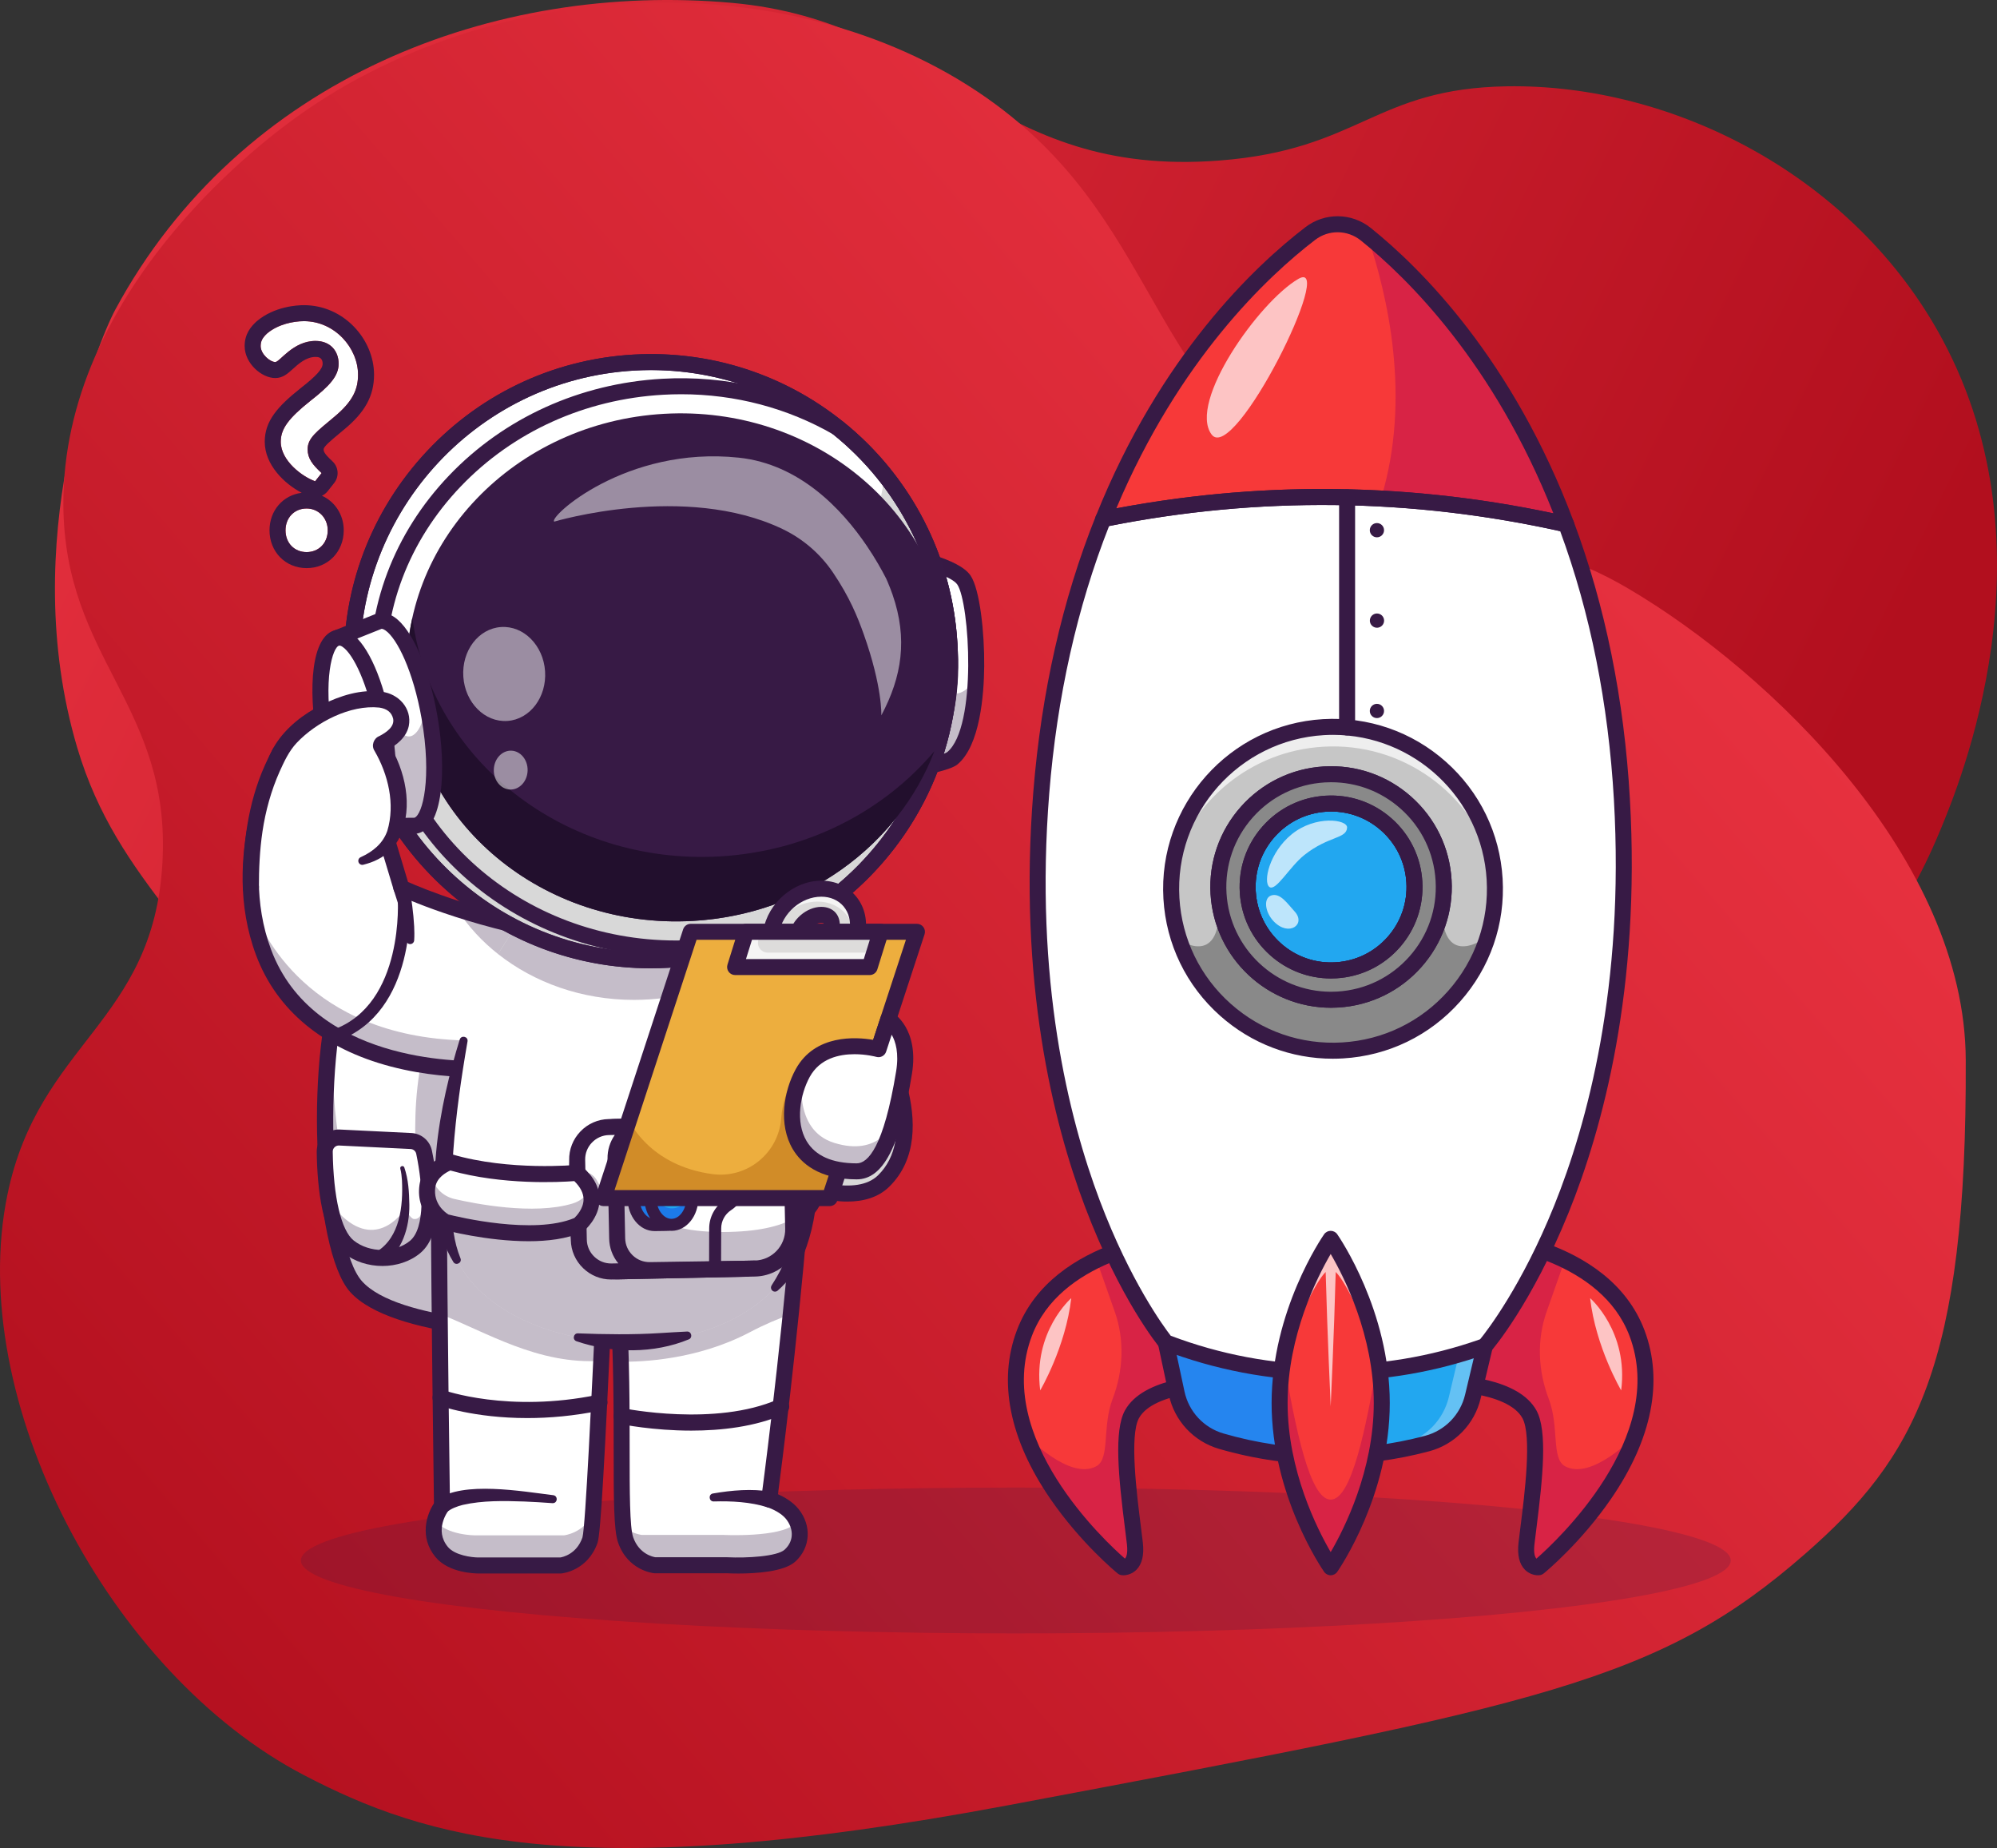 <?xml version="1.0" encoding="UTF-8"?> <svg xmlns="http://www.w3.org/2000/svg" xmlns:xlink="http://www.w3.org/1999/xlink" id="_Слой_1" data-name="Слой 1" viewBox="0 0 3898.5 3606.88"><rect x="0" y="0" width="3898.5" height="3606.88" fill="#333333" stroke="none"/> <defs> <style> .cls-1 { opacity: .7; } .cls-2 { fill: #d18c28; } .cls-2, .cls-3, .cls-4, .cls-5, .cls-6, .cls-7, .cls-8, .cls-9, .cls-10, .cls-11, .cls-12, .cls-13, .cls-14, .cls-15, .cls-16, .cls-17, .cls-18 { stroke-width: 0px; } .cls-3 { fill: #f73939; } .cls-19 { opacity: .5; } .cls-4 { fill: #2585ef; } .cls-5 { fill: #898989; } .cls-6 { fill: #220f2d; } .cls-20 { opacity: .2; } .cls-21 { opacity: .29; } .cls-7 { fill: #371a45; } .cls-8 { fill: #edae3e; } .cls-9 { fill: #fff; } .cls-10 { fill: url(#_Безымянный_градиент_13); } .cls-22 { opacity: .3; } .cls-11 { fill: #d82345; } .cls-12 { fill: #1c7aea; } .cls-13 { fill: #c6c6c6; } .cls-14 { fill: url(#_Безымянный_градиент_13-2); } .cls-15 { fill: #22a7f0; } .cls-16 { fill: #dddcdb; } .cls-17 { fill: #d8d8d8; } .cls-18 { fill: #371944; } </style> <linearGradient id="_Безымянный_градиент_13" data-name="Безымянный градиент 13" x1="2214.38" y1="1309.91" x2="774.28" y2="-2107.07" gradientTransform="translate(570.62 2898.86) rotate(-42.43) scale(1.08 1)" gradientUnits="userSpaceOnUse"> <stop offset="0" stop-color="#b20f1e"></stop> <stop offset="1" stop-color="#e7313f"></stop> </linearGradient> <linearGradient id="_Безымянный_градиент_13-2" data-name="Безымянный градиент 13" x1="-146.39" y1="3009.59" x2="3171.04" y2="1312.57" gradientTransform="translate(-499.61 207.96) rotate(-15.03) scale(1.02 1.08)" xlink:href="#_Безымянный_градиент_13"></linearGradient> </defs> <path class="cls-10" d="m1490.74,3460.59c-429.64,28.22-901.4-279.03-985.4-660.03-62.43-283.16,128.3-430.3,19.33-704.08-107.2-269.32-293.67-365.95-374.17-638.12-118.89-401.95,41.67-793.04,74.5-853.85C469.76,151.13,966.58-35.83,1428.82,5.61c409.01,36.67,502.66,342.48,951.91,307.7,275.17-21.31,302.14-140.85,561.65-144.86,323.2-4.99,678.12,174.29,849.97,494.8,221.48,413.07,33.8,864.72-5.16,958.48-150,360.98-357.45,414.3-1239.36,1118.34-709.61,566.49-789.48,702.95-1057.09,720.52Z"></path> <path class="cls-14" d="m593.31,3464.6C212.59,3265.95-68.08,2731.76,14.49,2331.72c61.37-297.31,285.06-334.91,302.61-647.83,17.26-307.82-192.2-396.15-193.41-699.56-1.64-413.93,386.4-704.54,439.32-744.17C957.54-55.32,1563.05-77.26,1943.49,203.56c336.64,248.48,292.91,583.3,693.15,786.08,245.16,124.21,316.89,26.62,541.57,158.79,279.81,164.6,657.64,529.99,659.28,919.9,2.52,599.34-99.75,777.37-313.08,964.02-284.49,248.91-513.31,295.24-1557.27,491.27-840,157.73-1136.69,64.72-1373.82-59.01Z"></path> <g> <g class="cls-20"> <ellipse class="cls-7" cx="1983.04" cy="3045.72" rx="1395.68" ry="142.33"></ellipse> </g> <g> <path class="cls-3" d="m2769.28,2698.83s176.62-10.66,216.45,61.58c24.84,45.06,1.17,190.48-5.78,252.34-5.54,49.47,23.86,46.16,23.86,46.16,0,0,136.75-111.72,188.8-257.45l.04-.04c22.26-62.32,29.05-130.85,3.05-199.54-26.48-70.05-82.55-114.49-140.85-142.69-90.16-43.58-185.76-48.19-185.76-48.19l-99.81,287.83Z"></path> <path class="cls-11" d="m2769.28,2698.83s176.62-10.66,216.45,61.58c24.84,45.06,1.17,190.48-5.78,252.34-5.54,49.47,23.86,46.16,23.86,46.16,0,0,136.75-111.72,188.8-257.45-2.26,2.34-85.91,88.91-137.57,60.21-26.98-14.98-10.73-76.71-31.63-131.48-20.91-54.8-23.59-114.86-4.09-170.18l35.53-100.82c-90.16-43.58-185.76-48.19-185.76-48.19l-99.81,287.83Z"></path> <path class="cls-7" d="m3002.52,3074.59c-7.4,0-17.51-2.72-25.47-10.68-11.07-11.06-15.32-28.86-12.62-52.9,1.02-9.09,2.4-19.97,3.94-32.07,7.84-61.85,22.44-176.97,3.67-211.01-28.72-52.07-155.42-56.29-201.82-53.52-5.17.34-10.23-2-13.38-6.16-3.15-4.16-4.02-9.62-2.31-14.55l99.81-287.85c2.27-6.55,8.58-10.93,15.51-10.48,11,.53,270.13,15.15,340.46,200.96,37.38,98.76,14.86,212.49-65.14,328.89-59.4,86.44-128.57,143.39-131.49,145.77-2.32,1.9-5.14,3.09-8.12,3.43-.94.1-1.96.16-3.03.16Zm-206.14-392.09c54.66,0,168.51,7.8,203.01,70.36,21.88,39.67,12.47,131.44-.03,230.02-1.51,11.93-2.87,22.66-3.88,31.62-2.16,19.22,2.08,25.59,3.43,27.08.17.19.34.36.52.51,38.03-33.27,256.81-236.14,181.66-434.69-55.17-145.77-251.39-174.79-301.21-179.84l-88.4,254.96c1.57-.01,3.22-.02,4.91-.02Z"></path> <g class="cls-1"> <path class="cls-9" d="m3104.18,2533.67s75.34,65.23,60.64,180.08c0,0-49.62-84.07-60.64-180.08Z"></path> </g> </g> <g> <path class="cls-9" d="m1063.55,1770.87l5.82,80.74,2.98,41.12,51.18,709.21s-48.56.75-113.74-3.49c-12.75-.83-26.14-1.84-39.93-3.09-102.73-9.25-227.45-31.45-274.81-84.25-70.79-78.97-82.6-464.53-19.39-617.41,28.95-70.09,176.09-100.61,280.58-113.6,11.67-1.48,22.83-2.71,33.22-3.74,43.79-4.43,74.09-5.49,74.09-5.49Z"></path> <g class="cls-21"> <path class="cls-7" d="m1069.36,1851.61l2.98,41.12,40.64,563.12,10.54,146.09s-1.02.01-2.94.03c-.55,0-1.2,0-1.89,0-.55,0-1.16,0-1.78,0-.47.02-.94,0-1.41.02-.18-.01-.4.01-.58,0-.87,0-1.85,0-2.87-.02-.22.03-.43.02-.69.01-.84,0-1.71-.01-2.65,0-1.27,0-2.58-.02-3.97-.03-.98-.03-2.04,0-3.09-.03-1.09-.01-2.18-.03-3.31-.04-1.42-.01-2.91-.05-4.44-.05-3.1-.06-6.38-.11-9.84-.2-3.06-.03-6.27-.12-9.63-.22-3.87-.12-7.91-.21-12.11-.36-15.52-.53-33.28-1.34-52.52-2.59-3.74-.24-7.55-.51-11.4-.77-2.68-.19-5.43-.4-8.18-.62-6.64-.51-13.47-1.07-20.35-1.7-102.76-9.24-227.45-31.45-274.77-84.26-58.31-65.01-76.65-337.92-45.97-517.65-5.28,156.28,15.92,323.3,59.88,372.3,21.73,24.23,105.3-64.51,102.75-114.53-6.56-128.99,10.48-295.55,127.25-396.94,3.03-2.63,72.72,4.69,130.37-2.68Z"></path> </g> <path class="cls-7" d="m1112.13,2617.63c-62.35,0-347.1-5.07-428.71-96.09-74.55-83.15-88.25-474.11-22.21-633.82,21.17-51.21,96.12-89.03,222.75-112.39,91.33-16.85,175.51-19.93,179.05-20.05l15.04-.52,62.28,862.56-16.53.25c-1.31.02-5.34.07-11.66.07Zm-63.07-830.48c-101.6,5.38-326.26,33.36-358.98,112.5-60.08,145.31-49.52,527.28,16.61,601.04,70.02,78.1,331.44,85.16,400.07,85.64l-57.7-799.18Z"></path> <path class="cls-9" d="m662.71,2220.2l139.65,6.82c12.47.61,22.96,9.53,25.5,21.75,9.31,44.75,25.45,149.22-17.38,184.98-35.55,29.68-94.58,27.85-129.88-.48-39.49-31.69-45.95-134.4-46.65-185.31-.22-15.83,12.95-28.53,28.76-27.76Z"></path> <g class="cls-21"> <path class="cls-7" d="m827.85,2248.79c9.33,44.73,25.45,149.21-17.39,184.95-35.55,29.69-94.57,27.86-129.89-.48-24.27-19.5-36.06-65.86-41.7-110.49,6.86,22.19,17.19,40.09,29.77,51.68,72.03,66.42,122.37-15.43,122.37-15.43,0,0,9.61,19.3,16.89,20.22,30.45,3.83,21.7-90.94,16.03-139.88,1.85,2.78,3.21,5.95,3.92,9.42Z"></path> </g> <path class="cls-7" d="m746.59,2470.92c-27.18,0-54.61-8.49-75.77-25.47-41.59-33.38-51.5-125.7-52.5-197.28-.16-11.83,4.62-23.33,13.13-31.55,8.51-8.22,20.21-12.63,32.01-12.03l139.65,6.82c19.59.96,36.05,15.01,40.03,34.17,12,57.66,25.01,160.34-22.67,200.15-20.11,16.79-46.88,25.18-73.9,25.18Zm-85.24-235.14c-3.08,0-5.97,1.16-8.19,3.32-2.37,2.28-3.64,5.35-3.6,8.65,1.24,89.02,16.49,153.82,40.81,173.34,30.65,24.59,81.07,24.9,110.09.67,29.8-24.88,25.79-104.03,12.1-169.8-1.09-5.23-5.6-9.07-10.97-9.34l-139.64-6.82c-.2,0-.4-.01-.6-.01Z"></path> <path class="cls-7" d="m735.38,2442.98c45.8-28.26,51.64-89.65,49.35-138.93-.52-7.84-1.34-16.12-3.28-23-1.31-4.9,5.89-7.37,7.8-2.56,8.19,23.94,9.39,48.15,9.87,73.09.58,43.11-13.91,91.69-52.01,116.49-17.89,9.75-30.73-17.56-11.74-25.08h0Z"></path> <path class="cls-7" d="m885.43,1885.47c-66.61-1.42-135.89-2.66-200.84,12.84-19.97,4.91-27.99-24.25-8.19-30.17,52.89-9.6,105.67-6.57,158.69-3.38,17.25,1.25,34.36,2.72,51.64,4.67,4.42.5,7.6,4.48,7.1,8.91-.48,4.25-4.2,7.36-8.41,7.14h0Z"></path> </g> <path class="cls-9" d="m1189.22,2339.38c-2.94,44.31-8.94,179.44-15.5,316.67-7.91,165.82-16.64,334.69-21.93,349.88-15.86,45.55-57.05,49.53-57.05,49.53h-161.46s-49.35-.07-71.06-26.32c-35.65-43.14.6-90.08.6-90.08,0,0-2.73-195.62-4.51-374.68-.74-76.95-1.31-150.89-1.42-204.88l332.32-20.12Z"></path> <g class="cls-21"> <path class="cls-7" d="m1189.22,2339.38c-2.94,44.31-8.94,179.44-15.5,316.67-123.78,7.91-224.22-56.13-315.39-91.67-.74-76.95-1.31-150.89-1.42-204.88l332.32-20.12Z"></path> </g> <g class="cls-21"> <path class="cls-7" d="m1157.29,2956.01c-2.06,27.42-3.94,45.41-5.5,49.92-15.86,45.55-57.05,49.53-57.05,49.53h-161.46s-49.35-.07-71.06-26.32c-17.81-21.53-17.67-44.03-13.06-61.13,0,.04.03.07.07.11,23.52,28.42,76.99,28.49,76.99,28.49h174.94s36.44-3.51,56.12-40.59Z"></path> </g> <path class="cls-7" d="m1094.74,3071.06h-161.46c-5.82,0-57.44-.96-83.08-31.98-32.01-38.74-17.45-83.01-3.06-104.88-.65-47.16-5.56-407.99-5.85-574.66-.01-8.63,6.97-15.63,15.59-15.65h.03c8.62,0,15.61,6.97,15.62,15.59.31,177.43,5.86,575.37,5.92,579.37.05,3.53-1.1,6.98-3.26,9.77-1.11,1.47-28,37.78-.91,70.56,13.85,16.76,47.32,20.58,59.05,20.64h160.43c4.24-.65,31.82-6.1,43.28-39.03,5.98-21.29,18.25-284,26.38-457.84,4.33-92.56,8.06-172.5,10.21-204.62.58-8.6,8.04-15.14,16.63-14.55,8.61.58,15.12,8.02,14.55,16.63-2.13,31.81-5.85,111.6-10.17,203.99-14.12,302.07-21.92,448.94-28.08,466.65-18.92,54.39-68.22,59.74-70.31,59.94-.5.05-1,.07-1.49.07Z"></path> <path class="cls-9" d="m1546.79,2955.16c18.87,23.38,21.39,57.19-4.43,80.96-25.86,23.77-123.18,18.91-123.18,18.91h-140.81s-41.19-3.97-57.05-49.53c-12.28-35.34-5-181.22-9.4-347.78-.92-35.37-2.38-71.66-4.65-108.03l354.06-172.49c-5.5,64.96-11.53,128.53-17.63,188.1-20.86,204.49-42.04,361.34-42.04,361.34,0,0,28.95,8.44,45.13,28.52Z"></path> <g class="cls-21"> <path class="cls-7" d="m1542.36,3036.13c-25.85,23.74-123.16,18.9-123.16,18.9h-140.81s-41.2-3.98-57.05-49.51c-1.99-5.7-3.48-14.29-4.57-25.42,18.04,13.98,36.32,15.74,36.32,15.74h159.2s110,5.47,139.25-21.4c1.56-1.44,3.05-2.89,4.37-4.41,9.64,21.44,7.18,47.01-13.55,66.11Z"></path> </g> <g class="cls-21"> <path class="cls-7" d="m1561.33,2377.2c-5.5,64.96-11.53,128.53-17.63,188.1-23.77,8.23-50.63,19.48-80,34.95-102.92,54.24-212.26,58.11-251.78,57.47-.92-35.37-2.38-71.66-4.65-108.03l354.06-172.49Z"></path> </g> <path class="cls-7" d="m1441.68,3071.17c-10.36,0-18.55-.31-22.88-.52h-140.42c-.5,0-1-.02-1.5-.07-2.09-.2-51.39-5.55-70.31-59.94-8.58-24.66-8.59-86.38-8.6-179.8-.01-80.36-.03-180.37-6.29-280.16-.54-8.61,6-16.03,14.61-16.57,8.57-.51,16.03,6.01,16.56,14.61,6.32,100.76,6.34,201.31,6.35,282.1.01,80.42.02,149.87,6.87,169.55,11.39,32.73,38.71,38.32,43.32,39.03h139.79c.26,0,.52,0,.77.02,37.73,1.86,97.33-1.5,111.8-14.82,20.22-18.58,16.01-43.35,2.87-59.66-12.81-15.89-37.13-23.26-37.38-23.33-7.38-2.19-12.1-9.45-11.07-17.08.35-2.61,35.52-264.43,59.59-548.65.73-8.59,8.3-14.98,16.88-14.24,8.6.73,14.97,8.29,14.25,16.88-21.17,250-50.91,482.72-58.13,537.9,11.53,5.05,28.42,14.33,40.19,28.93,25.94,32.18,23.39,75.19-6.05,102.26-22.1,20.32-77.91,23.56-111.23,23.56Z"></path> <path class="cls-7" d="m1349.51,2792.24c-75,0-134.92-12.19-139.26-13.1-8.44-1.76-13.86-10.03-12.1-18.47,1.75-8.45,10.02-13.85,18.47-12.11,1.78.37,180.05,36.52,302.2-17.43,7.88-3.5,17.11.08,20.6,7.98,3.49,7.89-.09,17.11-7.98,20.6-57.23,25.28-124.08,32.53-181.94,32.53Z"></path> <path class="cls-7" d="m1029.38,2767.76c-104.37,0-170.94-23.96-174.8-25.39-8.09-2.99-12.23-11.97-9.24-20.06,2.99-8.09,11.95-12.23,20.04-9.25h0c1.25.46,127,45.35,301.79,9.15,8.44-1.77,16.72,3.68,18.46,12.12,1.75,8.45-3.68,16.71-12.13,18.46-53.15,11.02-101.76,14.97-144.13,14.97Z"></path> <path class="cls-7" d="m852.81,2927.09c50.67-37.08,166.87-16.16,227.39-8.79,9.74,1.54,8.26,16.11-1.69,15.53-18.3-1.33-36.58-2.47-54.82-3.21-40.08-1.35-81.19-2.24-120.13,6.58-10.88,2.68-23.75,7.48-31.26,14.32-16.54,13.3-36.19-11.2-19.48-24.44h0Z"></path> <path class="cls-7" d="m1498.01,2941.82c-32.95-10.38-69.72-12.33-104.64-11.33-9.59.25-11.06-13.79-1.64-15.53,37.58-6.4,75.17-9.72,113.6-3.51,21.8,4.45,14.16,36.33-7.32,30.37h0Z"></path> <path class="cls-3" d="m2426.21,2698.83s-176.62-10.66-216.45,61.58c-24.84,45.06-1.17,190.48,5.78,252.34,5.54,49.47-23.86,46.16-23.86,46.16,0,0-136.75-111.72-188.8-257.45l-.04-.04c-22.26-62.32-29.05-130.85-3.05-199.54,26.48-70.05,82.55-114.49,140.85-142.69,90.16-43.58,185.76-48.19,185.76-48.19l99.81,287.83Z"></path> <path class="cls-11" d="m2426.21,2698.83s-176.62-10.66-216.45,61.58c-24.84,45.06-1.17,190.48,5.78,252.34,5.54,49.47-23.86,46.16-23.86,46.16,0,0-136.75-111.72-188.8-257.45,2.26,2.34,85.91,88.91,137.57,60.21,26.98-14.98,10.73-76.71,31.63-131.48,20.91-54.8,23.59-114.86,4.09-170.18l-35.53-100.82c90.16-43.58,185.76-48.19,185.76-48.19l99.81,287.83Z"></path> <path class="cls-7" d="m2192.96,3074.59c-1.07,0-2.09-.06-3.03-.16-2.98-.34-5.8-1.53-8.12-3.43-2.91-2.38-72.08-59.33-131.49-145.77-80-116.4-102.52-230.13-65.14-328.89,70.33-185.82,329.46-200.43,340.46-200.96,6.96-.45,13.24,3.94,15.51,10.48l99.81,287.85c1.71,4.93.84,10.39-2.31,14.55-3.15,4.16-8.18,6.5-13.38,6.16-46.41-2.77-173.1,1.45-201.82,53.52-18.77,34.03-4.17,149.16,3.67,211.01,1.53,12.09,2.91,22.97,3.94,32.07,2.7,24.04-1.54,41.84-12.62,52.9-7.97,7.96-18.08,10.68-25.47,10.68Zm122.65-647.04c-49.81,5.05-246.04,34.07-301.21,179.84-75.24,198.79,143.61,401.46,181.65,434.69.18-.15.35-.32.52-.51,1.35-1.49,5.59-7.86,3.43-27.08-1.01-8.96-2.37-19.69-3.88-31.62-12.5-98.58-21.91-190.36-.03-230.02,35.57-64.49,155.43-70.82,207.92-70.34l-88.4-254.96Z"></path> <path class="cls-15" d="m2275.89,2620.13l21.17,99.11c9.58,44.84,43.01,80.8,87.03,93.62h0c131.09,38.19,270.13,39.77,402.05,4.59h0c44.3-11.82,78.54-47,89.14-91.61l23.43-98.6-622.82-7.11Z"></path> <g class="cls-22"> <path class="cls-9" d="m2604.44,2842.63c-7.67.11-15.33.1-23-.04,53.13-2.48,106.04-10.64,157.86-24.45,22.15-5.92,41.8-17.65,57.24-33.51,15.4-15.86,26.62-35.81,31.93-58.13l23.41-98.58,22.95.31,23.89-1-23.45,98.58c-5.3,22.32-16.49,42.27-31.93,58.13-15.4,15.86-35.05,27.59-57.2,33.51-59.58,15.88-120.58,24.28-181.7,25.18Z"></path> </g> <path class="cls-4" d="m2604.44,2842.63c-74.16,1.1-148.44-8.86-220.34-29.78-44.03-12.82-77.44-48.8-87.04-93.6l-21.17-99.11,325.94,3.69c-21.27,11.46-48.59,36.81-47.78,91.61,1.32,89.32,87.51,125.58,87.51,125.58.09.04.21.04.3.08-12.44.86-24.93,1.34-37.43,1.53Z"></path> <path class="cls-9" d="m3133.67,2070.14c-2.93,14.88-6.05,29.48-9.25,43.77-21.83,96.69-49.32,179.74-77.59,249.09-10.07,24.8-20.23,47.8-30.3,69.12-61.42,130.15-117.81,195.13-117.81,195.13-38.35,13.67-77.32,24.72-116.83,33.04-1.56.31-3.12.66-4.69.98-161.31,33.07-329.38,21.32-485.46-35.3-5.27-1.87-10.54-3.83-15.78-5.86,0,0-156.94-189.11-222.31-562.62-25.11-143.19-36.71-313.49-20.89-510.61,54.11-673.54,398.13-995,529.17-1094.15,29.75-22.51,71.01-22.13,100.24,1.06,80.42,63.79,242.19,216.41,361.62,486.74,53.19,120.47,98.01,264.25,123.43,433.95,7.15,47.52,12.77,97.08,16.56,148.7.98,12.11,1.76,24.37,2.5,36.67,11.29,197.59-4.26,367.69-32.61,510.29Z"></path> <path class="cls-3" d="m3057.44,1023.36c-119.22-26.9-240.15-43.58-361.56-49.98-181.19-9.61-363.31,3.59-542.08,39.67,127.96-319.46,318.17-492.25,408.06-560.31,29.79-22.53,71.07-22.06,100.36,1.13,2.23,1.76,4.53,3.59,6.87,5.51,90.79,73.61,270.77,249.8,388.34,563.99Z"></path> <path class="cls-11" d="m2695.89,973.37c59.98-195.87,12.77-398.11-26.79-514,90.79,73.61,270.77,249.8,388.34,563.99-119.22-26.9-240.15-43.58-361.56-49.98Z"></path> <path class="cls-7" d="m3057.46,1038.96c-1.14,0-2.29-.13-3.44-.38-296.95-66.99-598.79-70.43-897.12-10.23-5.64,1.14-11.42-.91-15.09-5.31-3.67-4.41-4.63-10.48-2.5-15.8,125.85-314.23,310.27-488.1,409-563.78,37.92-29.07,90.43-28.47,127.69,1.45,97,77.91,277.43,255.94,396.09,572.97,2.01,5.38.91,11.42-2.86,15.74-3,3.44-7.31,5.35-11.77,5.35Zm-475.65-84.58c150.69,0,301.23,15.84,450.66,47.5-115.93-293.2-284.31-458.96-376.03-532.63-26.01-20.89-62.65-21.3-89.12-1.01-93.36,71.56-265.45,233.45-388.03,523.91,133.77-25.18,268.21-37.77,402.53-37.77Z"></path> <path class="cls-7" d="m2597.09,2695.22c-3.52,0-7.03-.02-10.55-.06-108.49-1.24-214.88-21.57-316.21-60.42-2.5-.96-4.72-2.55-6.43-4.61-3.13-3.77-77.52-94.58-145.58-274.35-62.54-165.19-130.85-439.81-101.11-810.09,15.59-194.1,56.65-375.26,122.04-538.46,2.08-5.18,6.72-8.79,12.09-9.62,302.49-60.95,608.49-57.42,909.56,10.51,5.14,1.16,9.34,4.83,11.19,9.76,61.65,164.65,98.57,346.7,109.73,541.11,21.29,370.86-53.24,643.85-119.53,807.57-72.14,178.17-148.56,267.26-151.77,270.96-1.76,2.02-4.01,3.56-6.53,4.46-98.83,35.35-202.03,53.25-306.9,53.25Zm-311.6-88.13c96.67,36.54,198.05,55.66,301.4,56.84,103.31,1.17,205.12-15.62,302.56-49.94,13.77-16.96,81.53-104.63,144.51-260.71,64.77-160.51,137.58-428.3,116.67-792.5-10.8-188.15-46.07-364.41-104.86-524.03-291.55-64.59-587.77-67.97-880.65-10.03-62.41,158.24-101.69,333.63-116.78,521.48-29.21,363.63,37.49,633.01,98.59,794.95,59.41,157.46,125.16,246.65,138.56,263.95Z"></path> <path class="cls-7" d="m2593.34,2858.33c-71.96,0-143.88-10.17-213.61-30.48-49.61-14.45-87.14-54.82-97.93-105.36l-21.17-99.11c-1.8-8.43,3.58-16.73,12.01-18.54,8.45-1.8,16.74,3.57,18.54,12.01l21.17,99.11c8.39,39.28,37.56,70.66,76.12,81.89,128.36,37.38,264.48,38.94,393.66,4.49,38.81-10.35,68.68-41.05,77.97-80.13l23.43-98.6c1.99-8.39,10.42-13.57,18.81-11.58,8.39,1.99,13.58,10.42,11.59,18.81l-23.43,98.6c-11.95,50.27-50.38,89.77-100.31,103.09-64.51,17.2-130.69,25.8-196.83,25.8Z"></path> <path class="cls-13" d="m2905.77,1823.2c-36.35,124.64-147.76,218.91-284.78,226.99-145.97,8.67-274.71-83.21-318.64-215.71l-.04-.04c-8.51-25.62-13.82-52.79-15.5-81.03-10.35-174.24,122.54-323.87,296.77-334.18,174.28-10.35,323.87,122.54,334.22,296.77,2.19,37.21-2.15,73.33-12.03,107.19Z"></path> <g class="cls-1"> <path class="cls-9" d="m2915.38,1691.37c-41.67-142.8-177.6-243.16-332.39-233.94-141.32,8.36-256.2,105.47-293.77,233.94,20.07-146.43,141.2-263.07,294.35-272.13,165.96-9.84,309.54,110.2,331.8,272.13Z"></path> </g> <path class="cls-5" d="m2905.77,1823.2c-36.35,124.64-147.76,218.91-284.78,226.99-145.97,8.67-274.71-83.21-318.64-215.71,0,0,86.22,59.63,77.16-81.07h436.45c-9.06,140.69,77.2,81.07,77.2,81.07l12.61-11.29Z"></path> <path class="cls-7" d="m2601.85,2066.39c-81.19,0-158.57-29.32-219.79-83.69-66.24-58.83-105.61-139.93-110.85-228.36-10.82-182.56,128.9-339.89,311.46-350.72,88.48-5.21,173.62,24.27,239.86,83.1,66.24,58.83,105.61,139.93,110.85,228.36,5.24,88.44-24.27,173.62-83.1,239.86-58.83,66.24-139.93,105.61-228.36,110.85-6.71.4-13.41.6-20.07.6Zm.64-632.11c-5.96,0-11.95.18-17.97.53-165.37,9.8-291.93,152.31-282.12,317.68,4.75,80.11,40.41,153.57,100.41,206.86,60,53.29,137.17,80.02,217.27,75.27h0c80.11-4.75,153.57-40.41,206.86-100.41,53.29-60,80.02-137.16,75.27-217.27-9.45-159.34-142.11-282.66-299.71-282.66Z"></path> <circle class="cls-15" cx="2598.48" cy="1731.21" r="220.08" transform="translate(-463.07 2344.46) rotate(-45)"></circle> <path class="cls-7" d="m2598.25,1909.75c-43.71,0-85.37-15.79-118.33-45.06-35.65-31.67-56.84-75.32-59.66-122.92-2.83-47.6,13.04-93.45,44.71-129.11,31.67-35.65,75.33-56.84,122.95-59.66,47.6-2.8,93.45,13.04,129.1,44.71,35.65,31.66,56.84,75.32,59.66,122.92,2.83,47.61-13.05,93.48-44.72,129.14-31.67,35.65-75.33,56.84-122.94,59.65-3.6.21-7.2.32-10.78.32Zm.49-325.83c-2.97,0-5.95.09-8.95.27-39.3,2.32-75.32,19.8-101.45,49.22-26.12,29.41-39.22,67.24-36.88,106.51,2.32,39.28,19.8,75.29,49.22,101.42,29.41,26.12,67.28,39.22,106.52,36.91h0c39.27-2.32,75.3-19.8,101.43-49.22,26.13-29.42,39.24-67.26,36.9-106.55-2.32-39.28-19.8-75.29-49.21-101.41-27.17-24.13-61.53-37.15-97.56-37.15Z"></path> <path class="cls-7" d="m2598.32,1966.91c-123.65,0-227.72-96.74-235.13-221.75-7.69-129.74,91.6-241.54,221.34-249.23,62.88-3.7,123.38,17.25,170.45,59.05,47.08,41.8,75.05,99.44,78.78,162.28,7.69,129.74-91.6,241.54-221.34,249.23-4.72.28-9.43.42-14.1.42Zm.43-440.17c-4.11,0-8.23.12-12.37.37-54.52,3.23-104.51,27.5-140.78,68.33-36.26,40.83-54.46,93.34-51.22,147.86,6.67,112.54,103.71,198.55,216.19,192,112.54-6.67,198.67-103.66,192-216.2-3.23-54.52-27.5-104.51-68.33-140.78-37.73-33.51-85.44-51.59-135.49-51.59Z"></path> <path class="cls-5" d="m2818.15,1718.2c-7.19-121.33-111.37-213.87-232.69-206.69-121.33,7.18-213.87,111.41-206.69,232.73,7.22,121.33,111.41,213.83,232.73,206.65s213.87-111.37,206.65-232.69Zm-210.05,175.64c-89.81,5.31-166.93-63.18-172.25-152.99-5.35-89.81,63.14-166.93,152.99-172.25,89.81-5.35,166.93,63.14,172.24,152.96,5.35,89.85-63.18,166.97-152.99,172.28Z"></path> <path class="cls-7" d="m2598.34,1966.9c-123.63,0-227.72-96.73-235.16-221.73-3.72-62.85,17.25-123.39,59.06-170.47,41.81-47.08,99.45-75.06,162.29-78.78,62.85-3.72,123.38,17.26,170.44,59.06,47.07,41.81,75.04,99.45,78.76,162.29,3.74,62.83-17.22,123.37-59.03,170.45-41.8,47.07-99.44,75.04-162.29,78.76-4.72.28-9.42.42-14.09.42Zm.4-440.16c-4.1,0-8.22.12-12.36.37-54.51,3.23-104.51,27.5-140.78,68.34-36.27,40.84-54.47,93.36-51.24,147.88,6.46,108.42,96.76,192.33,203.99,192.34,4.06,0,8.12-.12,12.22-.36,54.52-3.23,104.51-27.5,140.77-68.33,36.26-40.83,54.45-93.34,51.21-147.85,0,0,0,0,0,0-3.23-54.51-27.49-104.51-68.32-140.78-37.74-33.52-85.45-51.6-135.5-51.6Zm-.49,383.01c-43.71,0-85.37-15.79-118.33-45.06-35.65-31.67-56.84-75.32-59.66-122.92-2.83-47.6,13.04-93.45,44.71-129.11,31.67-35.65,75.33-56.84,122.95-59.66,47.6-2.8,93.45,13.04,129.1,44.71,35.65,31.66,56.84,75.32,59.66,122.92,2.83,47.61-13.05,93.48-44.72,129.14-31.67,35.65-75.33,56.84-122.94,59.65h0c-3.6.21-7.2.32-10.78.32Zm.49-325.83c-2.97,0-5.95.09-8.95.27-39.3,2.32-75.32,19.8-101.45,49.22-26.12,29.41-39.22,67.24-36.88,106.51,2.32,39.28,19.8,75.29,49.22,101.42,29.41,26.12,67.28,39.22,106.52,36.91h0c39.27-2.32,75.3-19.8,101.43-49.22,26.13-29.42,39.24-67.26,36.9-106.55-2.32-39.28-19.8-75.29-49.21-101.41-27.17-24.13-61.52-37.15-97.56-37.15Z"></path> <path class="cls-7" d="m2598.25,1909.75c-43.71,0-85.37-15.79-118.33-45.06-35.65-31.67-56.84-75.32-59.66-122.92-2.83-47.6,13.04-93.45,44.71-129.11,31.67-35.65,75.33-56.84,122.95-59.66,47.6-2.8,93.45,13.04,129.1,44.71,35.65,31.66,56.84,75.32,59.66,122.92,2.83,47.61-13.05,93.48-44.72,129.14-31.67,35.65-75.33,56.84-122.94,59.65-3.6.21-7.2.32-10.78.32Zm.49-325.83c-2.97,0-5.95.09-8.95.27-39.3,2.32-75.32,19.8-101.45,49.22-26.12,29.41-39.22,67.24-36.88,106.51,2.32,39.28,19.8,75.29,49.22,101.42,29.41,26.12,67.28,39.22,106.52,36.91h0c39.27-2.32,75.3-19.8,101.43-49.22,26.13-29.42,39.24-67.26,36.9-106.55-2.32-39.28-19.8-75.29-49.21-101.41-27.17-24.13-61.53-37.15-97.56-37.15Z"></path> <path class="cls-15" d="m2697.46,2738.45c0,177.01-99.72,320.51-99.72,320.51,0,0-99.72-143.5-99.72-320.51s99.72-320.51,99.72-320.51c0,0,99.72,143.5,99.72,320.51Z"></path> <path class="cls-3" d="m2697.46,2738.45c0,177.01-99.72,320.51-99.72,320.51,0,0-99.72-143.5-99.72-320.51s99.72-320.51,99.72-320.51c0,0,99.72,143.5,99.72,320.51Z"></path> <g class="cls-1"> <path class="cls-9" d="m2673.2,2581.88l-8.67,5.43s-34.21-82.16-56.97-104.69c-3.12,118.24-9.8,262.37-9.8,262.37,0,0-6.68-144.09-9.84-262.33-22.77,22.57-56.97,104.65-56.97,104.65l-8.67-5.47c20.62-68.26,49.2-121.01,64.63-146.71,6.68-11.13,10.86-17.18,10.86-17.18,0,0,4.18,6.01,10.82,17.1,15.39,25.66,44.01,78.49,64.63,146.82Z"></path> </g> <path class="cls-11" d="m2697.45,2738.43c0,177.05-99.69,320.51-99.69,320.51,0,0-99.73-143.47-99.73-320.51,0-29.83,2.81-58.73,7.54-86.1,23.27,135.19,51.22,274.59,92.19,274.59s68.92-139.4,92.16-274.59c4.72,27.37,7.54,56.27,7.54,86.1Z"></path> <path class="cls-7" d="m2597.74,3074.58c-5.11,0-9.91-2.5-12.83-6.71-4.18-6.02-102.51-149.58-102.51-329.42s98.33-323.4,102.51-329.42c2.92-4.2,7.71-6.71,12.83-6.71h0c5.11,0,9.91,2.5,12.83,6.71,4.18,6.02,102.51,149.58,102.51,329.42s-98.33,323.4-102.51,329.42c-2.92,4.2-7.71,6.71-12.83,6.71Zm.01-627.08c-26.35,45.16-84.11,159.21-84.11,290.95s57.74,245.74,84.1,290.92c26.35-45.18,84.1-159.22,84.1-290.92s-57.73-245.84-84.08-290.95Z"></path> <g class="cls-1"> <path class="cls-9" d="m2091.31,2533.67s-75.34,65.23-60.64,180.08c0,0,49.62-84.07,60.64-180.08Z"></path> </g> <path class="cls-17" d="m1504.46,2286.09s154.39,83.96,220.69,18.9c102.27-100.36-19.69-301.94-19.69-301.94l-200.99,283.04Z"></path> <path class="cls-7" d="m1654.27,2345.2c-72.63,0-152.55-42.81-157.28-45.39-3.93-2.13-6.75-5.84-7.76-10.2-1.01-4.35-.1-8.93,2.48-12.57l200.99-283.04c3.05-4.29,8.07-6.68,13.31-6.57,5.26.2,10.07,3.02,12.79,7.52,5.24,8.66,127.1,213.39,17.27,321.17-21.86,21.45-51.19,29.06-81.81,29.06Zm-126.55-64.89c48.81,22.93,144.2,55.02,186.48,13.54,73.79-72.42,16.07-208.73-10.54-261.3l-175.94,247.76Z"></path> <path class="cls-9" d="m1085.74,1925.04c-26.12,38.74-62.32,81.07-90.87,112.62-25.93,28.62-45.53,48.38-45.53,48.38,0,0-341.02,23.86-434.85-227.34-10.93-29.25-17.77-58.73-21.44-87.63-20.5-159.24,53.22-301.81,53.22-301.81l184.19,86.81,53.15,176.66s39.52,18.9,108.01,41.08c52.99,17.22,123.32,36.39,206.14,50.33,38.78,6.52,21.87,50.65-12.03,100.9Z"></path> <g class="cls-21"> <path class="cls-7" d="m994.87,2037.66c-25.93,28.62-45.53,48.38-45.53,48.38,0,0-341.02,23.86-434.85-227.34-10.93-29.25-17.77-58.73-21.44-87.63,17.96,49.71,109.42,251.12,412.08,259.6,36.43,1.02,65.99,3.47,89.73,6.99Z"></path> </g> <g class="cls-21"> <path class="cls-7" d="m1085.74,1925.04c-82.28-29.99-150.61-83.6-194.11-151.24,52.99,17.22,123.32,36.39,206.14,50.33,38.78,6.52,21.87,50.65-12.03,100.9Z"></path> </g> <path class="cls-17" d="m1466.27,1887.94c-64.63,40.06-143.51,63.61-228.59,63.61-102,0-195.01-33.86-265.38-89.5l109.81-174.28,382.49,197.24c.55.98,1.13,1.95,1.68,2.93Z"></path> <path class="cls-7" d="m925.19,2102.31c-32.99,0-94.45-2.9-162.05-20.63-132.02-34.63-223.06-109.84-263.29-217.5-72.73-194.67,28.21-393.73,32.55-402.11,3.96-7.66,13.38-10.66,21.05-6.7,7.66,3.96,10.66,13.39,6.7,21.05-1.24,2.42-98.74,195.6-31.03,376.82,82.1,219.75,369.12,218.96,413.42,217.49,85.7-87.05,170.79-196.99,161.36-226.33-.34-1.07-1.15-3.58-8.72-4.86-189.78-31.97-313.15-90.27-318.31-92.73-3.97-1.9-6.95-5.38-8.22-9.59l-53.14-176.64c-2.49-8.26,2.2-16.97,10.46-19.46,8.26-2.47,16.97,2.2,19.46,10.46l51.1,169.85c27.21,12.06,142.04,60.05,303.85,87.31,22.89,3.85,30.67,18.01,33.28,26.1,6.06,18.88,4.3,55.93-80.6,159.42-44.62,54.38-92.15,102.33-92.62,102.81-2.67,2.68-6.22,4.31-9.99,4.57-1.12.08-10.23.68-25.24.68Z"></path> <path class="cls-9" d="m1578.81,2327.59c-3.98,72.71-23.66,138.59-66.58,186.26-149.44,166.04-549.65,133.59-629.94-75.83-13.16-34.29-18-81.18-17.06-133.78,2.3-129.8,39.87-294.47,74.82-391l142.06-225.47,382.49,197.24c61.31,106.33,122.58,289.51,114.22,442.58Z"></path> <g class="cls-21"> <path class="cls-7" d="m1466.27,1887.94c-64.63,40.06-143.51,63.61-228.59,63.61-102,0-195.01-33.86-265.38-89.5l109.81-174.28,382.49,197.24c.55.98,1.13,1.95,1.68,2.93Z"></path> </g> <g class="cls-21"> <path class="cls-7" d="m1578.81,2327.59c-3.98,72.71-23.66,138.59-66.58,186.26-149.44,166.04-549.65,133.59-629.94-75.83-13.16-34.29-18-81.18-17.06-133.78,142.33,25.69,488.62,77.67,713.58,23.35Z"></path> </g> <path class="cls-7" d="m885.09,2463.24c-69.14-111.77-24.78-315.19,12.45-434.45,2.98-8.93,16.73-5.85,15.16,3.75-12.31,71.08-22.69,142.6-27.81,214.36-3.54,53.17-7.41,106.3.65,158.88,2.53,17.3,6.93,34.12,13.47,50.42,3.26,8.64-8.88,14.84-13.92,7.03h0Z"></path> <path class="cls-7" d="m1344.84,2614.08c-68.31,28.25-150.1,27.5-219.6,3.68-8.3-3.09-5.85-15.61,2.98-15.34,51.61,2.01,108.27,2.8,159.51-.5,17.69-.98,35.39-2.28,53.56-3.04,8.66-.39,11.46,11.75,3.55,15.2h0Z"></path> <path class="cls-7" d="m1478.13,1877.2c87.64,150.51,159.68,403.95,90.44,571.46-11.78,26.56-28.5,51.53-50.53,70.44-3.3,2.83-8.27,2.45-11.1-.85-2.38-2.77-2.49-6.74-.51-9.6,90.92-138.8,56.35-317.84,8.82-466.46-17.3-51.58-38.34-102.11-64.24-149.49-9.21-17.82,16.11-32.72,27.12-15.51h0Z"></path> <g> <g> <circle class="cls-9" cx="1539.35" cy="2323.18" r="51.87"></circle> <path class="cls-7" d="m1539.35,2390.67c-37.21,0-67.49-30.27-67.49-67.49s30.27-67.49,67.49-67.49,67.49,30.28,67.49,67.49-30.28,67.49-67.49,67.49Zm0-103.74c-19.99,0-36.25,16.26-36.25,36.25s16.26,36.25,36.25,36.25,36.25-16.26,36.25-36.25-16.26-36.25-36.25-36.25Z"></path> </g> <g> <path class="cls-9" d="m1486.97,2475.63l-292.74,6.01c-34.65.72-63.61-27.05-64.33-61.74l-3.19-155.78c-.62-30.37,20.6-56.32,49.17-62.79,4.04-.94,8.25-1.44,12.57-1.54l292.69-6.01c34.69-.72,63.65,27.05,64.33,61.74l2.56,123.38.68,32.4c.72,34.69-27.1,63.6-61.74,64.33Z"></path> <path class="cls-9" d="m1486.97,2475.63l-292.74,6.01c-34.65.72-63.61-27.05-64.33-61.74l-3.19-155.78c-.62-30.37,20.6-56.32,49.17-62.79,4.04-.94,8.25-1.44,12.57-1.54l292.69-6.01c34.69-.72,63.65,27.05,64.33,61.74l2.56,123.38.68,32.4c.72,34.69-27.1,63.6-61.74,64.33Z"></path> <path class="cls-9" d="m1486.97,2475.63l-292.74,6.01c-34.65.72-63.61-27.05-64.33-61.74l-3.19-155.78c-.62-30.37,20.6-56.32,49.17-62.79,4.04-.94,8.25-1.44,12.57-1.54l292.69-6.01c34.69-.72,63.65,27.05,64.33,61.74l2.56,123.38.68,32.4c.72,34.69-27.1,63.6-61.74,64.33Z"></path> <g class="cls-21"> <path class="cls-7" d="m1487.4,2475.64l-292.74,6.01c-34.65.72-63.61-27.05-64.33-61.74l-3.19-155.78c-.62-30.37,20.6-56.32,49.17-62.79,16.85,10.7,27.55,17.54,27.55,17.54,16.82,124.75,53.71,186.37,209.04,185.72,67.05-.3,109.15-11.39,135.56-25.69l.68,32.4c.72,34.69-27.1,63.6-61.74,64.33Z"></path> </g> <path class="cls-7" d="m1205.95,2497.02c-49.84,0-90.89-40.01-91.92-90.07l-2.66-129.22c-1.04-50.7,39.35-92.79,90.05-93.83l266.14-5.47c24.52-.56,47.73,8.61,65.5,25.66,17.76,17.05,27.82,39.92,28.33,64.39l2.66,129.22c1.04,50.69-39.35,92.78-90.05,93.83l-266.14,5.47c-.64.01-1.27.02-1.91.02Zm1.59-15.63h.05-.05Zm261.93-271.74c-.42,0-.84,0-1.26,0l-266.14,5.47c-16.13.33-31.22,6.98-42.49,18.73-11.27,11.74-17.3,27.1-16.97,43.23l2.66,129.22c.69,33.47,28.38,60.05,61.95,59.46l266.14-5.47c33.47-.69,60.15-28.48,59.46-61.95l-2.66-129.22c-.33-16.13-6.98-31.23-18.73-42.5-11.44-10.98-26.29-16.98-41.96-16.98Z"></path> <path class="cls-9" d="m1383.41,2476.68l-.56,1.12-188.63,3.86c-25.39.49-47.71-14.25-58.09-35.88-3.81-7.84-6.01-16.58-6.18-25.86l-1.45-69.21-.48-22.84-.8-40.1-.5-23.63c-.7-34.7,27.07-63.61,61.73-64.34l63.25-1.27c-29.04,6.09-50.7,32.26-50.1,62.9l.93,46.24.8,37.92,1.44,71.7c.75,34.61,29.7,62.41,64.34,61.73l114.29-2.34Z"></path> <g class="cls-21"> <path class="cls-7" d="m1413.29,2476.05l-.56,1.12-218.51,4.49c-25.39.49-47.71-14.25-58.09-35.88-3.81-7.84-6.01-16.58-6.18-25.86l-1.45-69.21-.48-22.84-.8-40.1c12.65-2.01,29.51-.61,39.04,17.95,13.22,25.71,26.48,16.78,36.27,1.96l.8,37.92,1.44,71.7c.75,34.61,29.7,62.41,64.34,61.73l144.17-2.97Z"></path> </g> <path class="cls-7" d="m1192.88,2497.29c-20.3,0-39.54-7.76-54.34-21.96-15.2-14.59-23.8-34.16-24.22-55.09l-3.2-155.8c-.44-20.93,7.35-40.83,21.94-56.04,14.58-15.19,34.15-23.8,55.09-24.24l63.24-1.28,3.54,30.9c-22.3,4.7-38.15,24.61-37.68,47.36l3.2,155.8c.25,12.6,5.45,24.39,14.63,33.2,9.17,8.81,21.06,13.43,33.73,13.24.1,0,185.08-2.71,190.18-2.78l15.67-.32.29,15.71c.16,11.37-7.69,14.58-15.41,15.53v.31s-264.97,5.44-264.97,5.44c-.56.01-1.12.02-1.68.02Zm7.29-282.13l-11.38.23c-12.59.27-24.38,5.47-33.2,14.64-8.81,9.18-13.51,21.16-13.24,33.75l3.2,155.82c.25,12.59,5.44,24.38,14.62,33.19,9.17,8.8,21.08,13.47,33.74,13.25l13.12-.27c-11.2-13.6-17.47-30.41-17.82-48.2l-3.2-155.79c-.35-17.16,4.88-33.34,14.17-46.62Z"></path> <path class="cls-15" d="m1318.66,2338.24c.09,5.76-7.33,52.39-7.33,52.39,0,0-14.73.22-32.83.49-22.6.33-41.27-22.8-41.7-51.67s17.55-52.54,40.15-52.88c15.25-.23,32.83-.49,32.83-.49,0,0,8.74,42.76,8.87,52.15Z"></path> <path class="cls-12" d="m1318.66,2338.24c.09,5.76-7.33,52.39-7.33,52.39,0,0-14.73.22-32.83.49-22.6.33-41.27-22.8-41.7-51.67s17.55-52.54,40.15-52.88c15.25-.23,32.83-.49,32.83-.49,0,0,8.74,42.76,8.87,52.15Z"></path> <path class="cls-7" d="m1278,2402.84c-14.36,0-27.75-6.82-37.78-19.24-9.51-11.79-14.89-27.4-15.13-43.96-.24-16.57,4.67-32.33,13.82-44.4,9.81-12.92,23.26-20.15,37.87-20.37l22.91-.34h.35c11.29,0,21.01,7.97,23.17,19.08,4.66,23.81,7.07,38.77,7.15,44.47h0c.02,1.69.08,5.65-5.92,44.45-1.76,11.4-11.42,19.8-22.97,19.98l-22.8.34c-.22,0-.45,0-.68,0Zm22.22-104.74l-23.09.2c-7.26.11-14.2,4.05-19.56,11.11-6.01,7.91-9.22,18.53-9.06,29.88.17,11.36,3.7,21.87,9.94,29.6,5.56,6.89,12.7,10.61,19.87,10.52l22.8-.34c4.23-26.39,5.74-38.39,5.81-40.73-.08-3.25-1.88-15.49-6.72-40.24Z"></path> <ellipse class="cls-15" cx="1310.56" cy="2338.36" rx="40.93" ry="52.28" transform="translate(-34.47 19.65) rotate(-.85)"></ellipse> <g class="cls-1"> <path class="cls-9" d="m1269.64,2338.99c.03,2.18.16,4.29.4,6.37,4-22.97,19.89-40.24,39.17-40.53,20.93-.31,38.44,19.47,41.3,45.29.72-3.96,1.04-8.11.97-12.36-.43-28.87-19.09-51.98-41.7-51.66-22.61.32-40.57,24.02-40.14,52.89Z"></path> </g> <path class="cls-12" d="m1269.64,2338.99c.43,28.84,19.09,51.98,41.7,51.66,22.61-.36,40.57-24.02,40.14-52.89-.06-4.55-.58-8.98-1.51-13.16-5.68,19.56-20.31,33.54-37.64,33.79-19.02.3-35.28-16.04-40.19-38.47-1.7,5.91-2.59,12.34-2.5,19.06Z"></path> <path class="cls-7" d="m1310.86,2402.36c-28.74,0-52.42-28.19-52.94-63.21-.52-35.28,22.67-64.34,51.69-64.77.21,0,.43,0,.65,0,28.74,0,52.42,28.19,52.94,63.21h0c.52,35.28-22.67,64.34-51.69,64.77-.21,0-.43,0-.65,0Zm-.61-104.56c-.1,0-.2,0-.3,0-15.83.23-28.93,19.01-28.61,40.99.32,21.85,13.81,40.13,29.52,40.13.1,0,.2,0,.3,0,15.83-.23,28.93-19.01,28.61-40.99h0c-.32-21.85-13.81-40.13-29.52-40.13Z"></path> <path class="cls-7" d="m1395.95,2488.09h-.04c-6.47-.02-11.7-5.28-11.68-11.75l.24-78.84c.07-22.27,11.21-42.86,29.81-55.09,12.3-8.1,19.5-21.72,19.25-36.45l-1.9-111.12c-.11-6.47,5.04-11.8,11.51-11.91,6.39-.1,11.8,5.04,11.91,11.51l1.9,111.12c.39,22.79-10.75,43.89-29.8,56.42-12.02,7.91-19.22,21.21-19.26,35.59l-.24,78.84c-.02,6.46-5.26,11.68-11.71,11.68Z"></path> </g> <path class="cls-9" d="m878.4,2268.1s-39.06,12.38-44.03,46.76c-6.95,48.15,35.02,70.17,35.02,70.17,0,0,170.45,45.39,260.34,5.62,0,0,58.36-47.76-3.04-101.53,0,0-132.5,13.01-248.3-21.02Z"></path> <g class="cls-21"> <path class="cls-7" d="m1129.75,2390.66c-89.89,39.75-260.34-5.62-260.34-5.62,0,0-41.98-22.02-35.03-70.17,1.05-7.22,3.59-13.47,6.99-18.86,3.36,11.43,9.5,20.37,15.59,26.95,8.05,8.7,18.66,14.54,30.21,17.22,38.19,8.84,154.43,32.17,230.98,8.72,13.85-4.24,25.74-13.52,33.09-26l.22-.38c14.29,38.7-21.71,68.14-21.71,68.14Z"></path> </g> <path class="cls-7" d="m1031.78,2422.6c-80.65,0-161.49-21.17-166.4-22.48l-1.69-.45-1.55-.81c-2.11-1.11-51.65-27.83-43.22-86.24,6.29-43.57,52.79-58.79,54.77-59.41l4.55-1.45,4.58,1.35c111.41,32.74,241.08,20.58,242.38,20.46l6.73-.65,5.09,4.45c22.56,19.76,33.81,41.5,33.42,64.62-.6,35.64-29.55,59.74-30.78,60.75l-1.64,1.34-1.94.85c-29.69,13.13-66.96,17.67-104.28,17.67Zm-156.43-52.17c18.63,4.69,166.45,40.16,245.87,6.88,4.38-4.17,17.77-18.35,17.97-36.04.13-11.98-5.93-24.07-18.03-36.01-29.03,2.19-139.97,8.01-241.97-20.69-8.27,3.69-26.66,13.87-29.35,32.51-4.68,32.46,19.53,49.63,25.51,53.34Z"></path> </g> <g> <g> <path class="cls-9" d="m1905.18,1322.72c-2.83,67.39-15.95,132.25-46.05,157.27-21.62,17.97-183.53,35.29-183.53,35.29l81.17-431.3s10.99,1.89,26.57,5.44c32.37,7.42,84.6,22.2,98.4,42.66,15,22.21,26.86,108.34,23.43,190.64Z"></path> <g class="cls-21"> <path class="cls-7" d="m1905.18,1322.72c-2.83,67.39-15.95,132.25-46.05,157.27-21.62,17.97-183.53,35.29-183.53,35.29l81.17-431.3s10.99,1.89,26.57,5.44c19.4,49.44,42.35,124.53,49.05,215.07,4.64,62.5,47.83,62.26,72.78,18.23Z"></path> </g> <path class="cls-18" d="m1656.37,1533.07l87.91-467.06,15.13,2.58c18.55,3.16,112.25,20.64,135.29,54.77,18.15,26.88,27.28,111.32,26.65,177.14-.53,55.73-8.02,154.72-52.23,191.48-23.42,19.48-152.76,34.66-191.85,38.85l-20.9,2.24Zm112.88-430.83l-74.38,395.16c69.39-8.26,143.14-20.96,154.32-29.47,59.02-49.09,43.61-291.57,19.63-327.09-10.17-15.06-60.03-30.42-99.56-38.6Z"></path> </g> <g> <circle class="cls-9" cx="1270.66" cy="1290.48" r="583.76"></circle> <path class="cls-17" d="m721.81,1489.61c85.52,236.14,318.11,398.59,581.73,383.71,321.89-18.17,568.12-293.86,549.95-615.74-7.09-125.7-53.44-239.88-126.46-331.21-33.34,293.13-389.23,539.37-836.53,564.61-57.48,3.24-113.92,2.68-168.68-1.37Z"></path> <path class="cls-7" d="m1269.9,1889.89c-147.36,0-287.71-53.42-398.5-152.37-119.41-106.65-190.14-253.42-199.16-413.26-9.02-159.85,44.74-313.64,151.39-433.05,106.65-119.41,253.42-190.14,413.26-199.16,159.82-8.99,313.64,44.74,433.05,151.39,119.41,106.65,190.14,253.42,199.16,413.26,9.02,159.85-44.74,313.64-151.39,433.05-106.65,119.41-253.42,190.14-413.26,199.16-11.54.65-23.08.98-34.55.98Zm1.13-1167.57c-10.75,0-21.51.3-32.37.92-312.78,17.65-552.88,286.48-535.22,599.26,17.04,301.92,268.16,536.11,566.88,536.14,10.75,0,21.51-.3,32.37-.91,312.78-17.65,552.88-286.48,535.22-599.26-17.04-301.92-268.16-536.14-566.88-536.14Z"></path> <path class="cls-7" d="m1270.28,1889.9c-315.19,0-580.09-247.08-598.07-565.62h0c-18.62-329.99,234.69-613.6,564.67-632.23,148.16-8.37,293.43,38.17,409.01,131.03,132.3,106.23,213.65,264.29,223.22,433.63.18,3.21.32,6.46.45,9.67,1.78,43.91-1.23,87.85-8.93,130.61-34.24,190.64-159.58,353.73-335.29,436.26-69.4,32.59-143.72,51.33-220.9,55.68-11.44.64-22.84.96-34.16.96Zm-566.88-567.39c8.55,151.51,75.6,290.62,188.79,391.72,113.2,101.1,259,152.1,410.48,143.51,73.17-4.13,143.62-21.88,209.38-52.77,166.56-78.23,285.37-232.82,317.82-413.51,7.3-40.53,10.15-82.18,8.46-123.8-.12-3.04-.26-6.14-.43-9.19-9.06-160.52-86.18-310.33-211.59-411.03-109.56-88.02-247.26-132.14-387.69-124.2-312.77,17.65-552.86,286.51-535.24,599.27h0Z"></path> <path class="cls-7" d="m1319.7,1866.87c-315.9,0-580.12-231.27-597.01-530.36-8.5-150.65,46.25-295.77,154.17-408.63,107.64-112.56,255.36-179.54,415.93-188.61,124.51-7.01,245.91,21.49,351.15,82.46.68.4,1.34.84,1.95,1.34,132.3,106.24,213.66,264.29,223.22,433.64.17,3.05.3,6.14.43,9.19.19,1.91.3,3.79.41,5.71,2.39,42.34-.78,84.62-9.4,125.81-34.16,190.2-159.5,353.3-335.2,435.83-.55.26-1.12.49-1.69.68-53.69,17.94-109.96,28.67-167.27,31.91-12.3.69-24.53,1.04-36.68,1.04Zm10.05-1097.4c-11.7,0-23.43.33-35.2,1-152.64,8.62-292.96,72.19-395.11,179.01-101.88,106.53-153.57,243.35-145.56,385.27h0c15.94,282.49,266.37,500.87,565.83,500.89,11.58,0,23.19-.32,34.91-.99,54.23-3.06,107.47-13.17,158.26-30.06,166.12-78.36,284.59-232.73,317-413.13,8.15-38.94,11.11-78.48,8.88-117.95-.1-1.71-.18-3.25-.35-4.83-.03-.34-.06-.67-.07-1.01-.13-3.05-.26-6.15-.43-9.2-9.04-160.12-85.8-309.6-210.66-410.29-89.76-51.77-191.94-78.71-297.5-78.71Z"></path> <path class="cls-7" d="m794.82,1332.44c15.43,273.3,265.13,481.52,557.71,465,248.01-14,447.24-184.99,492.74-403.22,8.21-39.22,11.45-79.96,9.1-121.59-.11-1.89-.21-3.73-.41-5.61-18.45-270.55-266.74-475.75-557.3-459.35-292.57,16.51-517.27,251.46-501.84,524.76Z"></path> <path class="cls-6" d="m794.82,1332.44c15.43,273.3,265.13,481.52,557.71,465,220.04-12.42,401.68-148.41,471.6-331.38-98.69,117.05-248.31,195.81-419.41,205.47-303.02,17.1-563.56-188.65-599.69-465.77-9.05,40.79-12.65,83.26-10.2,126.68Z"></path> <g class="cls-19"> <path class="cls-9" d="m1082,1018.09s255.02-76.39,445.07,14.19c.2.1.4.19.6.29,39.98,19.1,73.95,48.56,98.56,85.02,32.55,48.22,47.79,86.19,59.9,120.13,36.78,103.24,34.4,158.5,34.4,158.5,40.2-75.47,51.75-149.19,21.98-235.49-2.96-8.5-6.33-17.15-10.07-25.93-.85-2.02-1.75-4.01-2.68-6,.04-.04,0-.07-.07-.11-8.85-17.24-21.35-39.46-37.58-63.35-48.9-72.08-131.5-159.5-249.65-172.06-220.93-23.49-372.94,117.06-360.46,124.81Z"></path> </g> <g class="cls-19"> <ellipse class="cls-9" cx="984.23" cy="1315.52" rx="79.97" ry="91.86" transform="translate(-87.79 70.5) rotate(-3.93)"></ellipse> </g> <g class="cls-19"> <ellipse class="cls-9" cx="997.08" cy="1503.2" rx="37.94" ry="33.01" transform="translate(-530.11 2463.13) rotate(-88.6)"></ellipse> </g> <g> <g> <path class="cls-9" d="m659.18,1244.77l39.77,226.53,24.77,141.11,79.85-.71,7.55-.08c34.43-6.77,46.63-101.83,27.25-212.16-.42-2.48-.9-5.03-1.38-7.51-19.96-106.57-62.4-186.5-96.03-179.83l-7.06,2.8-74.72,29.85Z"></path> <g class="cls-21"> <path class="cls-7" d="m698.95,1471.3l24.77,141.11,79.85-.71,7.55-.08c34.43-6.77,46.63-101.83,27.25-212.16-.42-2.48-.9-5.03-1.38-7.51l-6.02-12.84s-5.5,48.51-27.46,57.27c-23.22,9.31-44.4-46.7-44.4-46.7l-60.17,81.62Z"></path> </g> </g> <path class="cls-7" d="m723.73,1628.05c-7.58,0-14.07-5.44-15.38-12.92l-64.55-367.65c-1.28-7.28,2.72-14.46,9.59-17.2l81.77-32.69c.9-.36,1.82-.64,2.77-.83,7.32-1.45,18.82-1.27,32.12,7.84,34.5,23.63,67.35,99.07,83.7,192.18,18.75,106.77,11.17,220.12-39.59,230.19-.95.19-1.93.29-2.9.3l-87.39.78h-.14Zm-46.97-373.47l60.07,342.11,72.24-.65c15.87-5.84,34.47-76.76,13.91-193.86-16.18-92.12-47.76-156.16-70.59-171.8-1.74-1.19-4.86-3.04-7.45-3.05l-68.18,27.25Z"></path> <path class="cls-9" d="m630.03,1413.44s.06.06.06.12c1.07,8.69,2.42,17.48,3.99,26.45,17.81,101.48,57.93,178.72,89.64,172.4,30.75-6.09,42.3-88.78,26.54-186.69-.44-2.79-.94-5.64-1.44-8.49-17.81-101.48-57.99-178.72-89.65-172.46-28.89,5.75-40.75,78.86-29.15,168.67Z"></path> <path class="cls-17" d="m630.09,1413.56c1.07,8.69,2.42,17.48,3.99,26.45,17.81,101.48,57.93,178.72,89.64,172.4,30.75-6.09,42.3-88.78,26.54-186.69-9.46,37.53-30.73,104.26-60.29,89.33-17.26-8.78-41.76-59.12-59.89-101.48Z"></path> <path class="cls-7" d="m720.11,1628.39c-6.51,0-14.76-1.81-23.88-8.06-32.01-21.93-62.46-91.66-77.55-177.65-16.82-95.78-12.27-203.35,37.44-213.21,6.97-1.38,17.92-1.21,30.52,7.41,32.01,21.93,62.46,91.67,77.55,177.65,16.82,95.78,12.28,203.35-37.44,213.21-1.92.38-4.15.64-6.64.64Zm-70.66-191.11c14.82,84.43,43.64,143.03,64.44,157.28,2.8,1.92,5.28,2.86,6.78,2.54,12.68-2.51,32.3-65.82,12.75-177.17-14.82-84.43-43.64-143.02-64.44-157.28-2.8-1.91-5.28-2.85-6.79-2.54-12.67,2.51-32.29,65.83-12.75,177.17h0Z"></path> </g> </g> </g> <path class="cls-9" d="m489.8,1732.71c-.62-109.09,16.21-187.43,56.47-263.46,44.73-84.48,199.58-136.48,230.92-83.5,21.82,36.87-18.05,59.43-31.29,65.68-2.11.99-2.88,3.56-1.67,5.55,7.99,13.05,33.26,58.36,33.89,109.91.6,48.91-11.47,93.37-71.39,113.49"></path> <path class="cls-7" d="m474.19,1732.8c-.7-81.2,9.29-164.72,43.13-239.64,6.22-13.65,12.19-26.42,19.93-39.51,21.68-34.31,54.96-59.76,90.58-77.94,36.17-17.75,76.6-31.13,117.68-25.53,32.47,3.96,59.18,32.32,52.54,66.77-4.97,22.86-24.55,38.06-43.5,47.63,0,0-1.82.89-1.82.89,4.15-1.74,7.61-7.72,6.38-12.77-.11-1.27-1.03-3.09-1.43-3.78,0,0,.12.2.12.2l.99,1.63c32.26,53.46,48.34,122.22,22.36,181.64-8.91,19.15-24.81,35.76-43.61,44.98-9.11,4.87-18.73,7.92-28.28,10.41-4.18,1.09-8.46-1.42-9.54-5.6-1-3.84,1.04-7.73,4.57-9.21,24.12-10.95,43.21-26.84,51.78-51.15,15.69-52.05,1.86-110.12-24.98-156.41-6.71-10.22-1.67-24.53,9.62-28.82,13.03-6.8,29.74-17.93,26.82-33.65-2.98-13.22-12.96-19.85-27.04-21.93-56.54-5.9-122.9,28.26-161.39,69.01-15.06,16.1-24.16,35.91-33.19,55.8-16.56,37.2-27.45,76.7-33.51,117.16-5.32,36.05-7.08,72.81-6.94,109.71-.41,20.44-30.53,20.92-31.24.12h0Z"></path> <g> <path class="cls-9" d="m783.6,1732.71s17.15,64.75,17.15,102.65"></path> <path class="cls-7" d="m798.7,1728.71c4.71,26.46,8.37,52.64,9.84,79.46.42,8.96.62,17.97.02,27.19-.28,4.31-4,7.58-8.32,7.3-3.97-.25-7.06-3.44-7.3-7.3-3.5-33.18-13.96-66.88-24.45-98.68-6.4-21.28,25.25-29.68,30.21-7.97h0Z"></path> </g> <path class="cls-16" d="m1603.32,1734.53c-46.47,0-90.25,37.68-97.75,84.15-7.53,46.51,24.09,84.19,70.56,84.19s90.29-37.68,97.78-84.19c7.5-46.47-24.09-84.15-70.59-84.15Zm20.14,76.01c-3.48,21.57-26.03,41.22-47.32,41.22-4.97,0-11.86-1.09-16.29-6.3-3.71-4.36-5.08-10.97-3.82-18.64,3.48-21.57,26.03-41.19,47.29-41.19,5.01,0,11.89,1.09,16.32,6.27,3.68,4.36,5.04,10.97,3.82,18.64Z"></path> <g class="cls-1"> <path class="cls-9" d="m1603.33,1734.52c-46.51,0-90.28,37.68-97.78,84.19-.12.7-.23,1.41-.27,2.11,15.66-35.26,52.33-61.11,90.79-61.11,45.8,0,77.12,36.55,70.87,82.04,3.32-7.34,5.66-15.03,6.95-23.04,7.5-46.51-24.05-84.19-70.56-84.19Z"></path> </g> <path class="cls-7" d="m1576.13,1918.49c-26.93,0-50.76-10.58-67.11-29.78-16.59-19.49-23.29-45.24-18.87-72.52,8.65-53.64,59.42-97.28,113.17-97.28,26.94,0,50.77,10.57,67.11,29.76,16.59,19.48,23.3,45.23,18.9,72.5-8.65,53.66-59.43,97.32-113.2,97.32Zm27.19-168.34c-39.08,0-76.01,31.86-82.33,71.02-2.93,18.11,1.27,34.9,11.82,47.3,10.31,12.11,25.69,18.78,43.32,18.78,39.1,0,76.05-31.87,82.36-71.05,2.92-18.1-1.29-34.88-11.84-47.28-10.31-12.1-25.7-18.77-43.33-18.77Zm-27.19,117.24c-11.7,0-21.71-4.19-28.19-11.81-6.74-7.91-9.34-19.03-7.33-31.29,4.65-28.89,33.96-54.28,62.7-54.28,11.7,0,21.71,4.17,28.19,11.73,6.73,7.98,9.32,19.05,7.37,31.26,0,0,0,.01,0,.02-4.67,28.96-33.99,54.36-62.74,54.36Zm27.19-66.13c-13.55,0-29.63,14.16-31.87,28.06-.63,3.82.08,5.73.3,6.04.18.15,1.51.8,4.38.8,13.55,0,29.65-14.17,31.9-28.07h0c.62-3.85-.11-5.8-.34-6.11-.1-.06-1.46-.71-4.37-.71Zm20.13,9.29h.05-.05Z"></path> <polygon class="cls-8" points="1790.07 1818.71 1700.17 2092.87 1619.69 2338.45 1178.09 2338.45 1227.92 2186.43 1348.46 1818.71 1790.07 1818.71"></polygon> <path class="cls-2" d="m1700.17,2092.87l-80.48,245.58h-441.61l49.83-152.02s38.66,88.76,163.15,105.2c67.63,8.9,128.74-40.88,134.02-108.91,2.38-30.46,11.99-64.43,36.24-96.06,35.46-46.16,95.59-21.59,138.86,6.21Z"></path> <path class="cls-7" d="m1619.7,2354.06h-441.6c-5.01,0-9.71-2.4-12.65-6.45-2.94-4.05-3.75-9.27-2.19-14.03l170.36-519.74c2.1-6.42,8.09-10.76,14.84-10.76h441.6c5.01,0,9.71,2.4,12.65,6.46,2.94,4.05,3.75,9.27,2.19,14.03l-170.36,519.74c-2.1,6.42-8.09,10.76-14.84,10.76Zm-420.04-31.24h408.73l160.12-488.5h-408.72l-160.12,488.5Z"></path> <polygon class="cls-16" points="1697.78 1887.49 1435.06 1887.49 1456.53 1818.7 1719.26 1818.7 1697.78 1887.49"></polygon> <g class="cls-1"> <path class="cls-9" d="m1706.58,1859.36l-8.79,28.12h-262.72l21.48-68.77h28.86l-4.88,15.64c-3.87,12.41,5.4,25.01,18.39,25.01h207.67Z"></path> </g> <path class="cls-7" d="m1697.78,1903.11h-262.73c-4.97,0-9.64-2.36-12.58-6.37-2.94-4-3.81-9.17-2.33-13.91l21.47-68.79c2.04-6.52,8.08-10.97,14.91-10.97h262.73c4.97,0,9.64,2.36,12.58,6.37,2.94,4,3.81,9.17,2.33,13.91l-21.47,68.79c-2.04,6.52-8.08,10.97-14.91,10.97Zm-241.49-31.24h230l11.72-37.55h-230l-11.72,37.55Z"></path> <path class="cls-9" d="m1764.84,2093.53c-6.21,37.96-13,69.62-20.46,95.55,0,0,0,.04-.04.16-19.52,68.22-43.38,97.04-71.93,97-141.01-.16-143.43-122.15-105.43-191.73,41.59-76.18,148.07-46.74,148.07-46.74l19.09-58.3s43.58,25.23,30.69,104.07Z"></path> <g class="cls-21"> <path class="cls-7" d="m1744.34,2189.24c-19.52,68.22-43.38,97.04-71.93,97-141.01-.16-143.43-122.15-105.43-191.73,0,0-21.63,109.92,61.07,135.97,88.17,27.73,114.96-37.84,116.29-41.24Z"></path> </g> <path class="cls-7" d="m1672.47,2301.86h-.07c-74.29-.08-108.83-32.07-124.73-58.9-28.6-48.27-17.8-113.09,5.59-155.92,37.58-68.82,118.08-63.16,151.3-57.47l14.74-44.98c1.47-4.48,4.87-8.05,9.27-9.73,4.4-1.68,9.32-1.29,13.4,1.07,2.16,1.25,52.75,31.65,38.28,120.13h0c-23.28,142.3-56.53,205.79-107.78,205.79Zm-4.36-244.29c-29.8,0-67.59,8.11-87.43,44.44-18.53,33.93-28.35,87.53-6.14,125.02,17.11,28.87,50.04,43.54,97.89,43.58h.02c21.71,0,52.67-31.17,76.96-179.59h0c5.82-35.55-.96-58.12-8.68-71.51l-10.85,33.12c-2.6,7.93-10.98,12.42-19,10.19-1.67-.45-19.86-5.25-42.77-5.25Z"></path> <path class="cls-7" d="m653.86,2032.69c-4.82,0-9.34-3-11.04-7.8-2.16-6.1,1.03-12.79,7.12-14.96,140.56-49.86,126.63-255.87,126.47-257.94-.49-6.45,4.34-12.08,10.79-12.57,6.47-.5,12.08,4.33,12.57,10.78.71,9.2,15.52,225.94-142,281.81-1.29.46-2.62.68-3.92.68Z"></path> <g class="cls-1"> <path class="cls-9" d="m2478.17,1731.22c-12.75-9.08-.69-67.11,43.76-103.14,46.05-37.33,108.72-28.92,107.84-12.75-1.21,22.22-35.96,15.85-83.38,53.41-29.08,23.03-55.47,71.56-68.22,62.48Z"></path> </g> <g class="cls-1"> <path class="cls-9" d="m2486.72,1798.5c-17.46-18.01-20.61-45.29-5.33-50.65,17.79-6.24,32.23,16.33,45.74,30.9,23.39,25.22-10.72,50.37-40.41,19.75Z"></path> </g> <path class="cls-7" d="m2629.78,1435.46c-8.63,0-15.62-6.99-15.62-15.62v-448.98c0-8.63,6.99-15.62,15.62-15.62s15.62,6.99,15.62,15.62v448.98c0,8.63-6.99,15.62-15.62,15.62Z"></path> <circle class="cls-7" cx="2688" cy="1034.82" r="13.9"></circle> <circle class="cls-7" cx="2688" cy="1211.23" r="13.9" transform="translate(1061.84 3670.5) rotate(-80.78)"></circle> <circle class="cls-7" cx="2688" cy="1387.64" r="13.9"></circle> <g class="cls-1"> <path class="cls-9" d="m2534.46,544.43c-76.39,44.39-215.75,240.53-169.3,303.5,44.19,59.9,245.69-347.89,169.3-303.5Z"></path> </g> <path class="cls-9" d="m615.19,939.29c-24.6-8.64-67.14-39.89-67.14-77.12,0-25.26,15.29-45.87,57.84-79.77,36.56-28.58,55.17-47.87,55.17-72.46s-15.95-44.54-45.2-44.54c-43.88,0-69.81,41.21-78.45,41.21-9.97,0-28.59-15.29-28.59-31.24,0-9.31,3.33-15.96,12.63-24.6,21.28-17.95,51.19-23.94,71.8-23.94,60.49,0,105.7,52.52,105.7,104.38,0,27.92-9.31,51.85-47.2,83.09-33.24,27.92-51.19,40.55-51.19,62.49,0,17.95,9.31,29.92,27.26,46.54l-12.63,15.96Zm-16.62,138.27c-23.93,0-41.21-17.28-41.21-42.55,0-23.93,16.62-42.55,41.21-42.55,23.27,0,41.22,18.62,41.22,42.55,0,25.26-17.95,42.55-41.22,42.55Z"></path> <path class="cls-7" d="m593.26,626.84c60.49,0,105.7,52.52,105.7,104.38,0,27.92-9.3,51.85-47.2,83.1-33.24,27.92-51.18,40.55-51.18,62.49,0,17.95,9.3,29.92,27.26,46.54l-12.63,15.96c-24.6-8.64-67.14-39.89-67.14-77.12,0-25.26,15.29-45.87,57.84-79.77,36.56-28.58,55.17-47.87,55.17-72.46s-15.95-44.54-45.2-44.54c-43.88,0-69.81,41.21-78.45,41.21-9.97,0-28.59-15.29-28.59-31.24,0-9.31,3.33-15.96,12.63-24.6,21.27-17.95,51.19-23.94,71.8-23.94m5.31,365.64c23.27,0,41.22,18.62,41.22,42.55,0,25.26-17.95,42.55-41.22,42.55s-41.21-17.28-41.21-42.55c0-23.93,16.62-42.55,41.21-42.55m-5.31-396.88c-12.87,0-57.53,2.26-91.95,31.3-.38.32-.75.64-1.11.98-10.53,9.78-22.62,24.01-22.62,47.49,0,33.65,32.9,62.48,59.83,62.48,14.72,0,24.46-8.84,33.88-17.39,11.07-10.05,26.24-23.82,44.57-23.82,4.18,0,13.96,0,13.96,13.3,0,10.15-12.1,23.56-43.17,47.85-.08.06-.15.12-.23.18-44.09,35.13-69.61,63.44-69.61,104.21,0,44.95,38.2,82.03,72.15,99.65-36.43,4.5-62.84,34.47-62.84,73.2,0,42.06,31.15,73.79,72.45,73.79s72.46-31.72,72.46-73.79c0-30.46-17.25-56.06-42.56-67.45,4.28-2.01,8.14-5.01,11.22-8.89l12.63-15.96c10.13-12.79,8.7-31.23-3.27-42.31-17.24-15.96-17.24-19.85-17.24-23.61,0-5.21,14.29-17.11,30.85-30.9,2.89-2.41,5.92-4.93,9.09-7.59,40.97-33.81,58.45-65.84,58.45-107.1,0-33.59-14.17-67.59-38.89-93.29-26.25-27.29-61.07-42.33-98.05-42.33h0Z"></path> </g> </svg> 